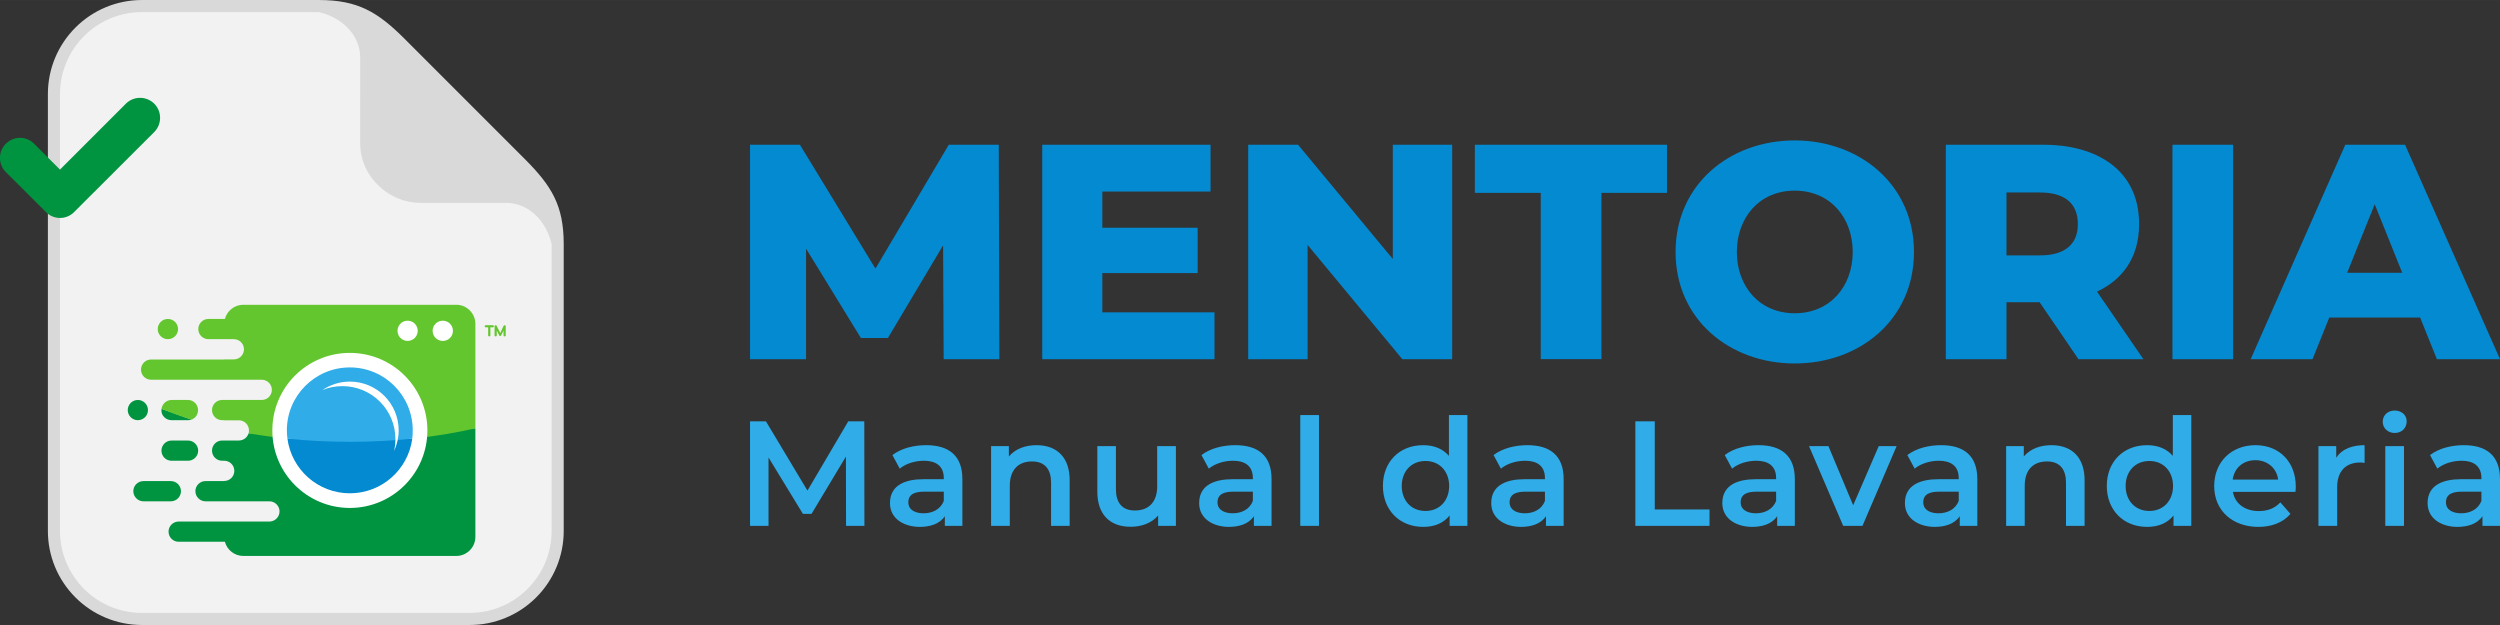 <svg xmlns="http://www.w3.org/2000/svg" width="200" height="50" viewBox="0 0 215090 53770" shape-rendering="geometricPrecision" image-rendering="optimizeQuality" fill-rule="evenodd" xmlns:v="https://vecta.io/nano"><rect x="0" y="0" width="215090" height="53770" fill="#333333" stroke="none"/><path d="M154410 31270c-5600 0-10250-3790-10250-9590 0-5810 4650-9600 10250-9600s10260 3810 10260 9600c0 5800-4650 9590-10260 9590zm-89880-370V12450h4290l6500 10660 6310-10660h4300l50 18450h-4790l-50-9790-4750 7970h-2320l-4720-7690v9510h-4820zm30310-4030h9650v4030H89670V12450h14480v4030h-9310v3110h8200v3900h-8200v3380zm12550 4030V12450h4290l8150 9830v-9830h5110v18450h-4290l-8150-9830v9830h-5110zm25170 0V16590h-5670v-4140h16530v4140h-5640v14310h-5220zm46260 0l-3340-4900h-2850v4900h-5220V12450h8430c4350 0 8200 2020 8200 6830 0 2940-1480 4800-3620 5810l3990 5810h-5590zm-6190-8930h2900c1790 0 3240-700 3240-2690 0-2010-1420-2720-3240-2720h-2900v5410zm14280 8930V12450h5220v18450h-5220zm6730 0l8140-18450h5140l8170 18450h-5430l-1440-3580h-7820l-1440 3580h-5320zm13040-7430l-2370-5900-2370 5900h4740zm-52270 3480c3050 0 4990-2320 4990-5270 0-2960-1940-5280-4990-5280-3040 0-4980 2320-4980 5280 0 2950 1940 5270 4980 5270z" fill="#048ad1" fill-rule="nonzero"/><path d="M48500 20970v24710c0 2150-850 4200-2370 5720s-3570 2370-5720 2370H12210c-2150 0-4200-850-5720-2370s-2370-3570-2370-5720V8090c0-2150 850-4200 2370-5720S10060 0 12210 0h14300 930c3340 0 5060 1030 7360 3330l10340 10340c2340 2340 3350 4020 3360 7300z" fill="#d9d9d9"/><path d="M27440 1040H12210c-1940 0-3710 790-4980 2070-1270 1270-2070 3040-2070 4980v37590c0 1950 800 3710 2070 4990 1270 1270 3040 2060 4980 2060h28200c1940 0 3710-790 4980-2070 1270-1270 2070-3030 2070-4980V21000h0c-470-2040-2030-3550-3910-3550h-7440c-2540 0-5120-2150-5120-5120V4940c0-1870-1510-3430-3550-3900z" fill="#f2f2f2" fill-rule="nonzero"/><path d="M40900 36850v9340c0 900-740 1640-1640 1640H20930c-750 0-1400-520-1580-1220h-3980c-480 0-870-390-870-870s390-870 870-870h3920 0 3890c470 0 870-390 870-870s-400-870-870-870h-3890 0-1610c-480 0-870-400-870-870 0-480 390-870 870-870h1610v-10c480 0 870-390 870-870s-390-870-870-870h0-180c-480 0-870-390-870-870s390-870 870-870h180 0 1260c400 0 730-270 840-620l19510-430zm-29040-2440c480 0 870 390 870 870s-390 870-870 870-870-390-870-870 390-870 870-870zm4620 1690c-100 30-200 50-300 50h-1420c-480 0-900-390-870-870l10-110 2580 930zm-1720 1800h1420c470 0 870 390 870 870s-400 870-870 870h-1420c-480 0-870-390-870-870s390-870 870-870zm-2420 3490h2360c480 0 870 390 870 870 0 470-390 870-870 870h-2360c-480 0-870-400-870-870 0-480 390-870 870-870z" fill="#009440"/><path d="M20930 26220h18330c900 0 1640 740 1640 1640v8990c-3250 750-6920 1160-10800 1160-3070 0-6010-260-8710-730 20-80 30-170 30-250 0-480-390-870-870-870h-1260v-10h-180c-480 0-870-390-870-870s390-870 870-870h180 0 3230c480 0 870-390 870-870s-390-870-870-870h-3230 0-6290c-480 0-870-390-870-870s390-870 870-870h6290v-10h830c480 0 870-390 870-870 0-470-390-870-870-870h-830 0-1360c-480 0-870-390-870-870s390-870 870-870h1420c180-700 830-1220 1580-1220zm-4450 9880c-910-280-1770-590-2580-930 50-420 420-760 860-760h1420c470 0 860 390 860 870 0 380-230 700-560 820zm-2040-8660c490 0 880 390 880 870s-390 870-880 870c-480 0-870-390-870-870s390-870 870-870z" fill="#63c62e"/><path d="M30100 30360c3680 0 6670 2980 6670 6670 0 3680-2990 6670-6670 6670-3690 0-6670-2990-6670-6670 0-3690 2980-6670 6670-6670zm8000-2770c480 0 870 390 870 870s-390 870-870 870c-490 0-880-390-880-870s390-870 880-870zm-3030 0c480 0 870 390 870 870s-390 870-870 870-870-390-870-870 390-870 870-870z" fill="#fff"/><path d="M35470 37740c-350 2650-2620 4700-5370 4700s-5020-2050-5370-4700h10740z" fill="#048ad1"/><path d="M30100 31610c2990 0 5410 2420 5410 5420 0 240-10 480-40 710-1730 180-3530 270-5370 270-1850 0-3650-90-5370-270-30-230-50-470-50-710 0-3000 2430-5420 5420-5420z" fill="#30ace8"/><path d="M30100 32830c-880 0-1690 270-2370 730 530-220 1120-340 1730-340 2520 0 4560 2040 4560 4560 0 350-40 700-120 1030 250-540 400-1150 400-1780 0-2320-1880-4200-4200-4200z" fill="#fff"/><path d="M42190 28160v690c0 20-10 50-30 70-10 10-40 20-60 20-30 0-50-10-70-20-20-20-30-50-30-70v-690h-210a89.6 89.6 0 1 1 0-180h610a89.6 89.6 0 1 1 0 180h-210zm850 490l290-620c20-30 50-50 90-50 50 0 90 40 90 100v770a89.6 89.6 0 0 1-90 90c-60 0-100-40-100-90v-410l-210 420c-20 30-40 50-80 50s-70-20-80-60l-210-410v410a89.6 89.6 0 0 1-90 90c-60 0-100-40-100-90v-770c0-60 40-100 100-100 30 0 60 20 80 50l310 620z" fill="#63c62e"/><g fill-rule="nonzero"><path d="M500 14800l3450 3440c670 680 1760 680 2430 0l6890-6880c670-680 670-1770 0-2440a1732.2 1732.2 0 0 0-2440 0l-5670 5670-2220-2220c-670-680-1760-680-2440 0-670 670-670 1760 0 2430h0z" fill="#009440"/><path d="M206030 37250c-560 0-1030-390-1030-970s460-960 1030-960c550 0 1030 350 1030 930 0 590-440 1000-1030 1000zm-19030 7990v-890c-490 610-1230 980-2270 980-2060 0-3470-1470-3470-3520 0-2060 1400-3510 3470-3510 990 0 1720 350 2210 920v-3510h1590v9530h-1530zm-2080-1280c1250 0 2040-930 2040-2150s-790-2150-2040-2150-2040 930-2040 2150 790 2150 2040 2150zm-87650 1360c-1880 0-2860-1170-2860-3010v-3930h1600v3730c0 1080 490 1810 1630 1810 1290 0 1920-840 1920-2070v-3470h1610v6860h-1530v-890c-580 680-1460 970-2370 970zm-32740-80v-8990h1370l3570 5960 3510-5960h1380l10 8990h-1580l-10-5960-2960 4930h-740l-2960-4850v5880h-1590zm149050 0v-830c-460 700-1330 920-2160 920-1270 0-2560-640-2560-2050 0-1640 1480-2050 2850-2050h1780v-100c0-1070-720-1490-1710-1490-710 0-1530 220-2080 680l-630-1170c800-610 1910-850 2900-850 1950 0 3120 890 3120 2920v4020h-1510zm-90-2140v-800h-1660c-640 0-1390 110-1390 910 0 730 700 950 1310 950 760 0 1450-330 1740-1060zm-44880 2140v-830c-460 700-1330 920-2160 920-1260 0-2560-640-2560-2050 0-1640 1480-2050 2860-2050h1770v-100c0-1070-720-1490-1710-1490-710 0-1530 220-2080 680l-630-1170c800-610 1910-850 2900-850 1950 0 3120 890 3120 2920v4020h-1510zm-90-2140v-800h-1660c-640 0-1390 110-1390 910 0 730 700 950 1310 950 760 0 1450-330 1740-1060zm-15620 2140v-830c-460 700-1330 920-2160 920-1260 0-2560-640-2560-2050 0-1640 1480-2050 2860-2050h1770v-100c0-1070-710-1490-1710-1490-710 0-1530 220-2080 680l-630-1170c800-610 1910-850 2900-850 1950 0 3130 890 3130 2920v4020h-1520zm-90-2140v-800h-1660c-630 0-1390 110-1390 910 0 730 700 950 1310 950 760 0 1450-330 1740-1060zm-19800 2140v-830c-460 700-1330 920-2150 920-1270 0-2560-640-2560-2050 0-1640 1480-2050 2850-2050h1770v-100c0-1070-710-1490-1700-1490-720 0-1530 220-2090 680l-630-1170c800-610 1920-850 2910-850 1950 0 3120 890 3120 2920v4020h-1520zm-90-2140v-800h-1650c-640 0-1390 110-1390 910 0 730 700 950 1310 950 750 0 1450-330 1730-1060zm-25040 2140v-830c-460 700-1330 920-2160 920-1260 0-2550-640-2550-2050 0-1640 1480-2050 2850-2050h1770v-100c0-1070-710-1490-1710-1490-710 0-1520 220-2080 680l-630-1170c800-610 1910-850 2910-850 1950 0 3120 890 3120 2920v4020h-1520zm-90-2140v-800h-1650c-640 0-1390 110-1390 910 0 730 700 950 1310 950 750 0 1450-330 1730-1060zm-26500 2140v-830c-460 700-1330 920-2160 920-1270 0-2560-640-2560-2050 0-1640 1480-2050 2850-2050h1780v-100c0-1070-720-1490-1710-1490-710 0-1530 220-2080 680l-630-1170c800-610 1910-850 2900-850 1950 0 3120 890 3120 2920v4020h-1510zm-90-2140v-800h-1660c-640 0-1390 110-1390 910 0 730 700 950 1310 950 760 0 1450-330 1740-1060zm95290-4800c1880 0 2860 1170 2860 3010v3930h-1600v-3730c0-1080-490-1810-1630-1810-1290 0-1920 840-1920 2070v3470h-1600v-6860h1520v890c580-680 1460-970 2370-970zm-87320 0c1880 0 2860 1170 2860 3010v3930h-1600v-3730c0-1080-490-1810-1640-1810-1280 0-1910 840-1910 2070v3470h-1610v-6860h1530v890c580-680 1460-970 2370-970zm22700 6940v-9530h1610v9530h-1610zm12850 0v-890c-490 610-1230 980-2270 980-2060 0-3470-1470-3470-3520 0-2060 1400-3510 3470-3510 990 0 1720 350 2210 920v-3510h1590v9530h-1530zm-2080-1280c1250 0 2040-930 2040-2150s-790-2150-2040-2150-2040 930-2040 2150 790 2150 2040 2150zm18060 1280v-8990h1670v7580h4710v1410h-6380zm17880 0l-2940-6860h1670l2130 5090 2200-5090h1540l-2940 6860h-1660zm35710 90c-2120 0-3790-1320-3790-3520 0-2070 1490-3510 3550-3510 2090 0 3470 1480 3470 3550 0 160-10 320-30 470h-5380c200 1110 1150 1650 2220 1650 730 0 1360-210 1860-750l870 990c-700 820-1730 1120-2770 1120zm1710-4070c-120-1010-950-1670-1950-1670-1030 0-1810 640-1960 1670h3910zm3470 3980v-6860h1530v1000c530-810 1470-1080 2440-1080v1530c-120-30-240-40-370-40-1330 0-1990 840-1990 2120v3330h-1610zm5750 0v-6860h1610v6860h-1610z" fill="#30ace8"/></g></svg>